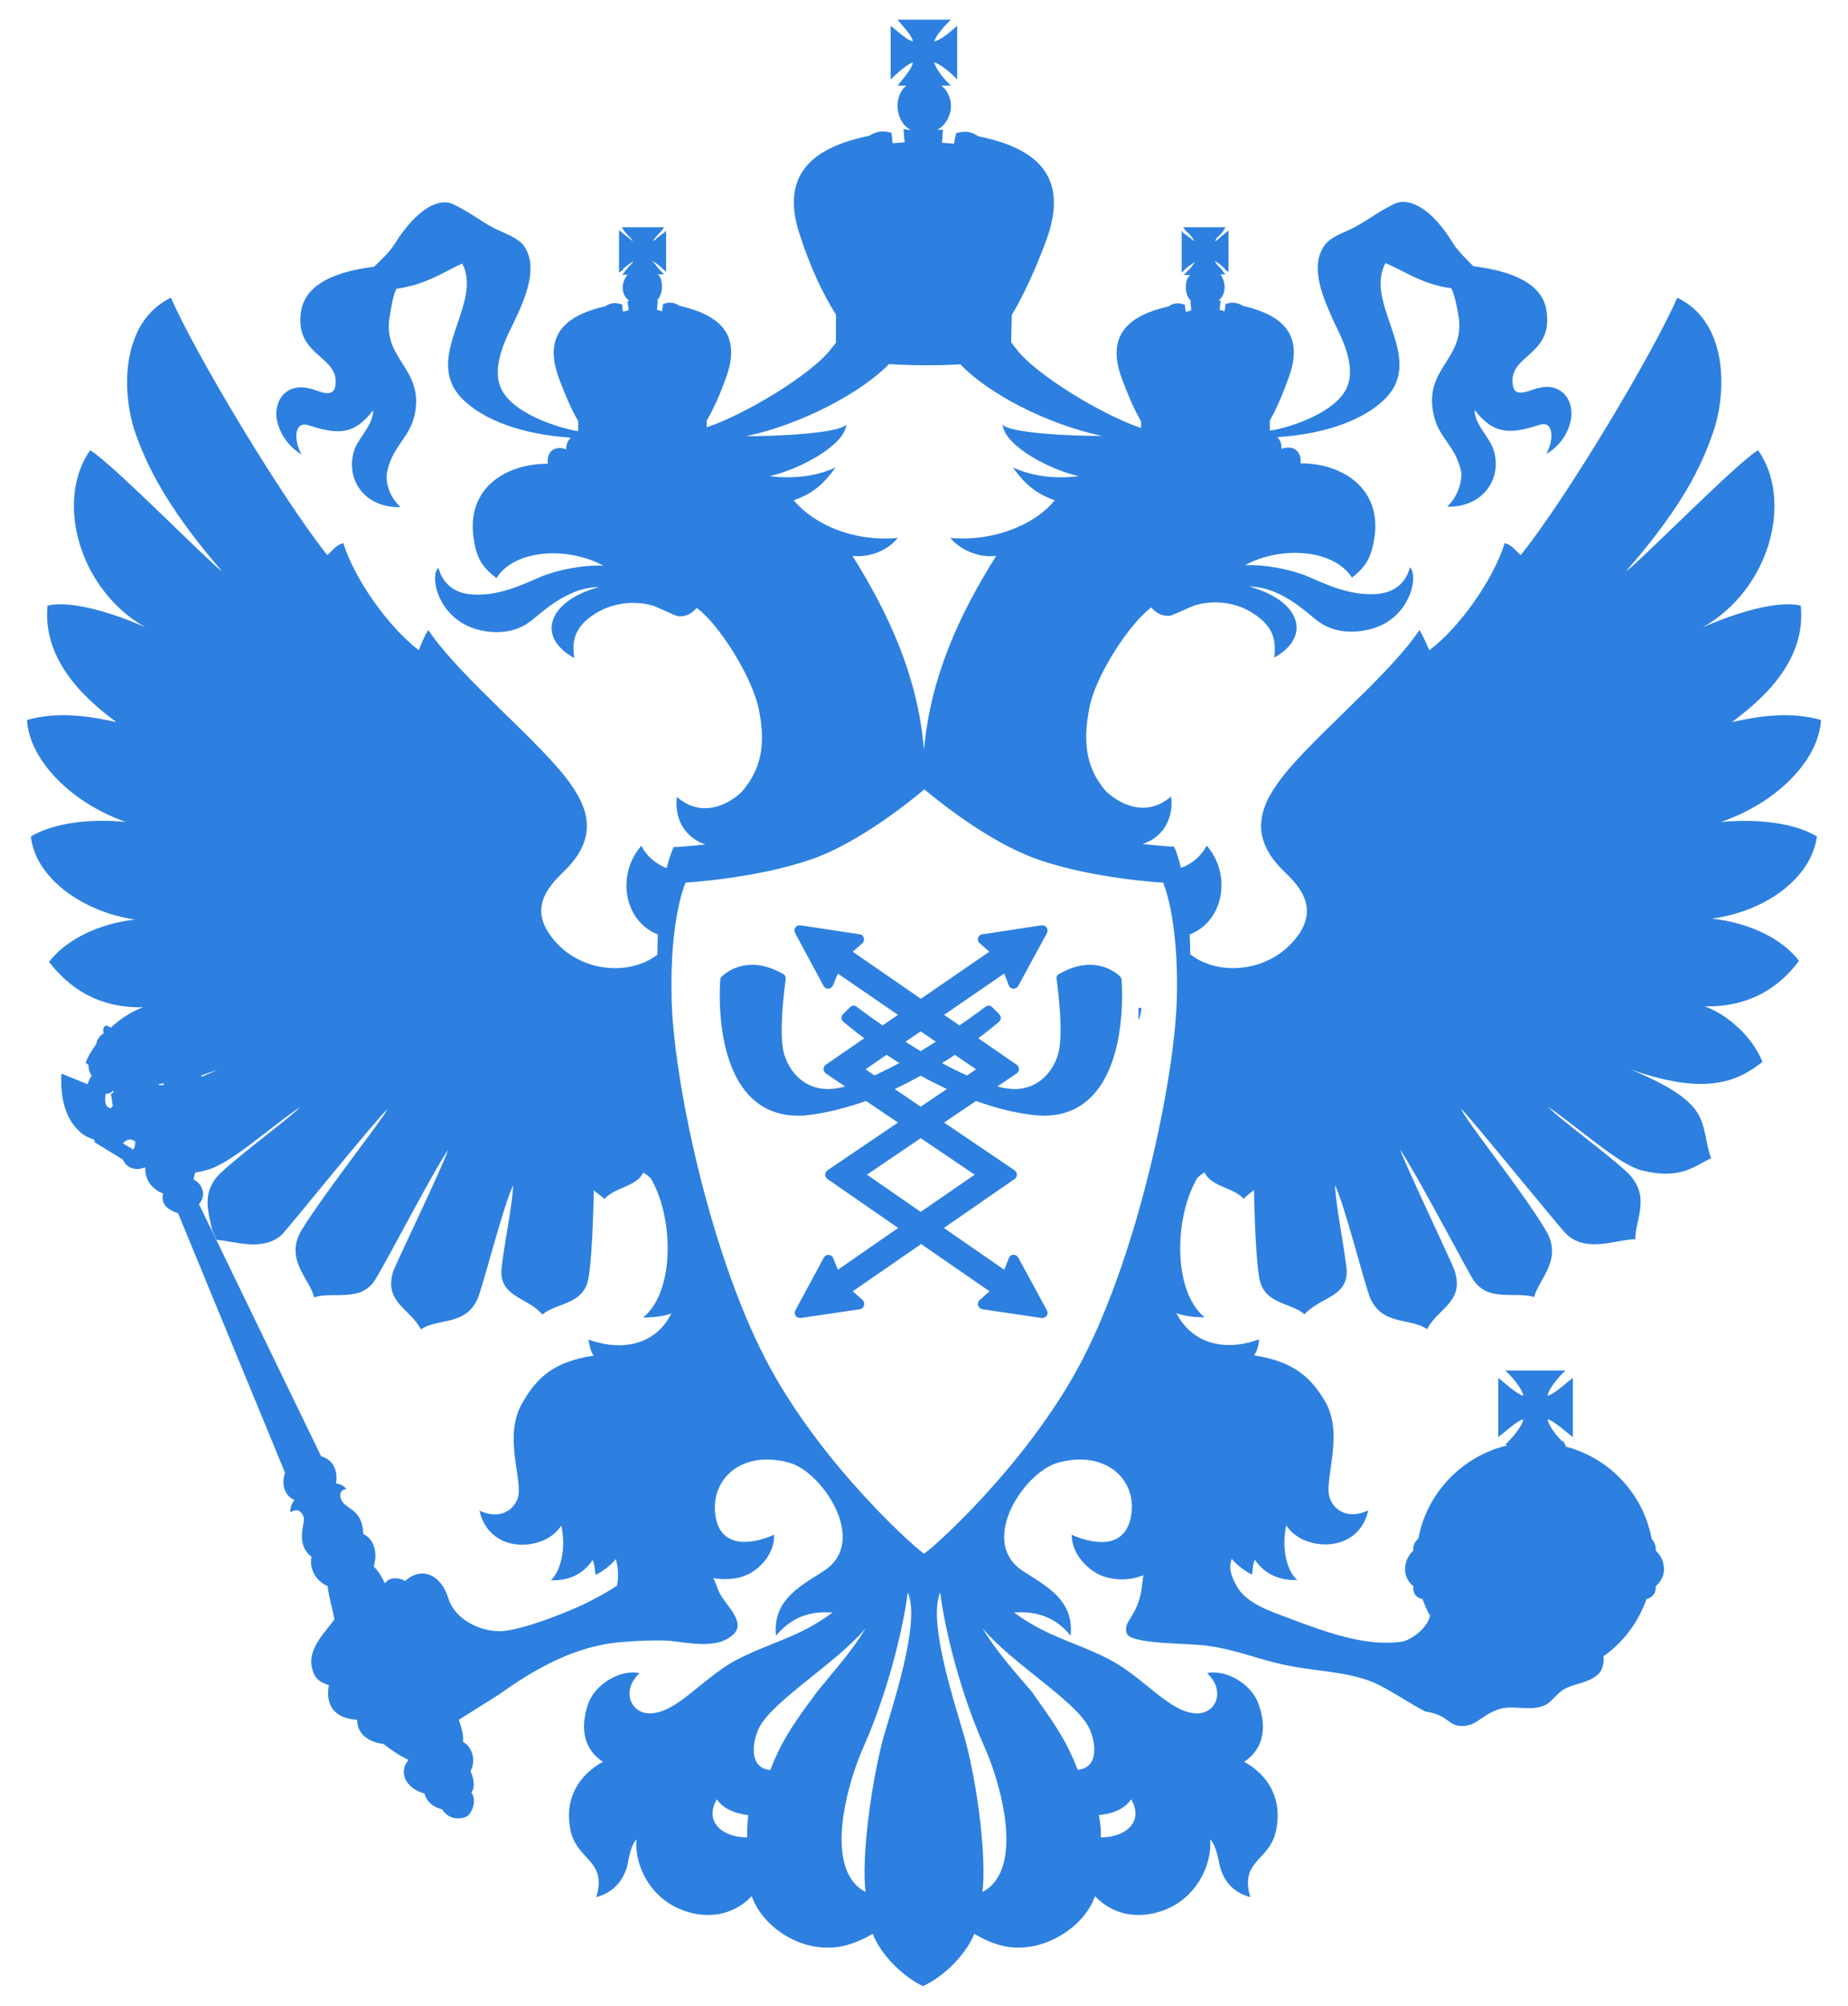 <svg width="47" height="51" viewBox="0 0 47 51" fill="none" xmlns="http://www.w3.org/2000/svg">
<path d="M28.495 24.835C28.483 24.823 28.203 24.531 27.719 24.531C27.462 24.531 27.199 24.613 26.936 24.765C26.889 24.788 26.86 24.84 26.872 24.893C26.872 24.905 27.065 26.212 26.919 26.773C26.808 27.193 26.452 27.69 25.803 27.69C25.663 27.69 25.523 27.666 25.372 27.625H25.366L25.856 27.293C25.891 27.269 25.915 27.228 25.915 27.182C25.915 27.135 25.891 27.1 25.856 27.071L24.881 26.399C25.191 26.166 25.383 26.002 25.407 25.979C25.436 25.956 25.453 25.921 25.453 25.886C25.453 25.851 25.442 25.816 25.412 25.786L25.237 25.611C25.214 25.588 25.179 25.57 25.144 25.57C25.115 25.57 25.085 25.582 25.062 25.599C25.05 25.605 24.794 25.804 24.402 26.072L24.011 25.804L25.541 24.753L25.658 25.057C25.675 25.103 25.722 25.138 25.774 25.138C25.774 25.138 25.774 25.138 25.78 25.138C25.827 25.138 25.874 25.109 25.897 25.068L26.627 23.725C26.65 23.679 26.644 23.626 26.621 23.585C26.598 23.55 26.557 23.527 26.51 23.527C26.504 23.527 26.498 23.527 26.492 23.527L24.986 23.755C24.934 23.76 24.893 23.795 24.875 23.848C24.863 23.895 24.875 23.947 24.916 23.982L25.161 24.198L23.421 25.395L21.687 24.198L21.933 23.982C21.968 23.947 21.985 23.895 21.968 23.848C21.956 23.795 21.915 23.76 21.863 23.755L20.356 23.527C20.351 23.527 20.345 23.527 20.339 23.527C20.292 23.527 20.251 23.544 20.228 23.585C20.199 23.626 20.199 23.679 20.222 23.725L20.946 25.068C20.969 25.109 21.016 25.138 21.063 25.138C21.069 25.138 21.069 25.138 21.069 25.138C21.121 25.138 21.162 25.103 21.185 25.057L21.308 24.753L22.838 25.804L22.447 26.072C22.055 25.804 21.798 25.605 21.793 25.599C21.769 25.582 21.74 25.57 21.711 25.57C21.676 25.57 21.641 25.582 21.617 25.611L21.442 25.786C21.419 25.81 21.401 25.845 21.401 25.886C21.401 25.921 21.419 25.956 21.448 25.979C21.477 26.002 21.67 26.166 21.98 26.399L21.004 27.071C20.969 27.094 20.946 27.135 20.946 27.182C20.946 27.228 20.969 27.263 21.004 27.293L21.495 27.625C21.495 27.625 21.495 27.625 21.489 27.625C21.337 27.666 21.197 27.69 21.057 27.69C20.409 27.69 20.047 27.193 19.936 26.773C19.79 26.212 19.983 24.905 19.983 24.893C19.989 24.84 19.965 24.788 19.918 24.765C19.65 24.613 19.387 24.531 19.136 24.531C18.646 24.531 18.365 24.817 18.354 24.835C18.33 24.852 18.319 24.887 18.319 24.911C18.313 24.992 18.161 26.878 19.037 27.836C19.358 28.186 19.784 28.367 20.292 28.367C20.38 28.367 20.479 28.367 20.572 28.349C21.069 28.291 21.553 28.157 22.026 27.993L22.838 28.542L21.045 29.756C21.01 29.786 20.987 29.821 20.987 29.867C20.987 29.908 21.004 29.949 21.045 29.978L22.843 31.222L21.308 32.285L21.191 31.987C21.174 31.94 21.127 31.911 21.075 31.905C21.075 31.905 21.075 31.905 21.069 31.905C21.022 31.905 20.975 31.934 20.952 31.975L20.228 33.318C20.204 33.359 20.21 33.417 20.234 33.452C20.257 33.487 20.298 33.511 20.345 33.511C20.351 33.511 20.356 33.511 20.362 33.511L21.869 33.289C21.921 33.283 21.962 33.242 21.974 33.195C21.991 33.143 21.974 33.09 21.939 33.055L21.687 32.833L23.427 31.631L25.167 32.833L24.916 33.055C24.875 33.09 24.863 33.143 24.875 33.195C24.887 33.242 24.934 33.277 24.986 33.289L26.492 33.511C26.498 33.511 26.504 33.511 26.51 33.511C26.551 33.511 26.592 33.493 26.621 33.452C26.65 33.411 26.65 33.359 26.627 33.318L25.897 31.975C25.874 31.934 25.833 31.905 25.78 31.905H25.774C25.716 31.905 25.675 31.94 25.658 31.987L25.541 32.285L24.005 31.222L25.803 29.978C25.839 29.955 25.862 29.914 25.862 29.867C25.862 29.821 25.839 29.786 25.803 29.756L24.011 28.542L24.823 27.993C25.29 28.163 25.774 28.291 26.271 28.349C26.37 28.361 26.463 28.367 26.551 28.367C27.065 28.367 27.485 28.186 27.806 27.836C28.682 26.878 28.53 24.992 28.524 24.911C28.524 24.887 28.513 24.858 28.495 24.835ZM23.416 26.224L23.801 26.487C23.678 26.563 23.55 26.645 23.416 26.726C23.281 26.645 23.153 26.569 23.03 26.487L23.416 26.224ZM22.015 27.188L22.546 26.82C22.651 26.884 22.756 26.954 22.873 27.03C22.663 27.141 22.452 27.246 22.242 27.345L22.015 27.188ZM24.788 29.867L23.416 30.813L22.049 29.867L23.416 28.939L24.788 29.867ZM23.416 28.139L22.756 27.69C22.989 27.579 23.206 27.468 23.416 27.351C23.626 27.468 23.848 27.579 24.081 27.69L23.416 28.139ZM24.595 27.345C24.385 27.252 24.169 27.147 23.959 27.03C24.075 26.96 24.18 26.89 24.286 26.82L24.823 27.188L24.595 27.345Z" fill="#2D80DF"/>
<path d="M28.956 25.944C29.009 25.839 29.032 25.64 29.032 25.64L28.956 25.617V25.944Z" fill="#2D80DF"/>
<path d="M46.208 21.267C45.648 20.928 44.719 20.812 43.773 20.899C45.251 20.386 46.261 19.288 46.313 18.307C45.542 18.085 44.743 18.202 44.048 18.36C44.766 17.823 45.945 16.842 45.799 15.399C45.105 15.23 43.832 15.715 43.301 15.954C45.005 14.997 45.618 12.731 44.713 11.447C44.176 11.762 41.742 14.249 41.345 14.536C42.606 13.093 43.196 12.06 43.534 11.091C43.937 10.034 43.966 8.189 42.658 7.57C42.039 8.983 39.879 12.609 38.677 14.115C38.542 13.998 38.437 13.841 38.268 13.812C37.982 14.728 37.13 15.948 36.353 16.532C36.312 16.456 36.236 16.246 36.102 16.018C35.279 17.25 33.142 18.938 32.453 19.977C31.916 20.748 31.916 21.442 32.663 22.16C32.967 22.464 33.539 22.995 33.043 23.743C32.365 24.729 31.005 24.846 30.27 24.262C30.27 24.087 30.264 23.918 30.258 23.76C31.128 23.422 31.332 22.236 30.69 21.501C30.55 21.769 30.316 21.968 30.036 22.067C29.96 21.758 29.896 21.612 29.89 21.594L29.855 21.524H29.779C29.773 21.524 29.487 21.506 29.061 21.46C29.546 21.302 29.855 20.853 29.785 20.251C29.038 20.893 28.29 20.28 28.121 20.111C27.654 19.562 27.52 18.944 27.706 17.998C27.864 17.174 28.717 15.867 29.277 15.446C29.359 15.522 29.487 15.68 29.762 15.656C29.919 15.604 30.182 15.47 30.381 15.394C30.947 15.224 31.496 15.353 31.846 15.581C32.488 15.972 32.43 16.404 32.412 16.719C33.387 16.17 33.049 15.254 31.77 14.915C32.646 14.915 33.364 15.715 33.551 15.814C34.035 16.17 34.73 16.088 35.133 15.896C35.909 15.528 36.067 14.611 35.857 14.425C35.781 14.752 35.53 15.043 35.08 15.096C34.415 15.172 33.773 14.886 33.265 14.658C32.833 14.477 32.138 14.343 31.665 14.372C32.541 13.887 33.901 13.94 34.386 14.687C34.677 14.454 34.858 14.244 34.94 13.759C35.191 12.451 34.169 11.78 33.078 11.78C33.107 11.464 32.885 11.307 32.593 11.412C32.593 11.278 32.558 11.173 32.482 11.12C32.506 11.12 32.541 11.108 32.564 11.108C33.662 11.032 34.701 10.694 35.261 10.104C36.242 9.053 34.677 7.722 35.238 6.689C35.775 6.922 36.172 7.226 36.913 7.331C36.989 7.489 37.059 7.804 37.083 7.973C37.322 9.141 36.172 9.333 36.47 10.577C36.598 11.143 37.025 11.336 37.165 12.008C37.165 12.008 37.217 12.475 36.808 12.883C37.754 12.907 38.251 12.107 37.959 11.365C37.83 11.062 37.503 10.776 37.503 10.419C37.988 11.062 38.42 11.038 39.167 10.799C39.506 10.694 39.535 11.167 39.325 11.546C39.838 11.243 39.967 10.746 39.967 10.524C39.967 9.999 39.558 9.754 39.167 9.859C38.945 9.882 38.502 10.186 38.472 9.754C38.379 9.007 39.558 9.036 39.319 7.833C39.191 7.232 38.519 6.899 37.474 6.77C37.369 6.665 37.106 6.414 36.966 6.204C36.394 5.252 35.798 5.001 35.442 5.194C35.022 5.404 34.806 5.585 34.461 5.772C34.187 5.918 33.895 5.994 33.714 6.204C33.259 6.77 33.691 7.646 33.924 8.183C34.082 8.499 34.461 9.217 34.292 9.754C34.105 10.396 33.049 10.799 32.406 10.933C32.365 10.933 32.336 10.945 32.295 10.945V10.694C32.482 10.367 32.64 9.976 32.768 9.62C33.2 8.464 32.558 7.996 31.607 7.775C31.484 7.699 31.355 7.67 31.198 7.722H31.169L31.145 7.915L31.017 7.874L31.046 7.64H30.988C31.099 7.564 31.145 7.43 31.145 7.302C31.145 7.162 31.093 7.051 31.04 6.975H31.169L31.116 6.922C31.093 6.87 31.04 6.817 30.958 6.735C30.935 6.712 30.906 6.66 30.906 6.63C30.929 6.654 30.958 6.683 31.011 6.706C31.064 6.759 31.14 6.811 31.169 6.864L31.244 6.916V5.86L31.169 5.924C31.145 5.947 31.064 6 31.011 6.058C30.958 6.111 30.935 6.111 30.906 6.134C30.906 6.111 30.929 6.082 30.958 6.029C31.04 5.976 31.093 5.901 31.116 5.86L31.169 5.778H30.094L30.147 5.86C30.2 5.895 30.264 5.976 30.316 6.029C30.34 6.082 30.369 6.111 30.392 6.134C30.363 6.111 30.316 6.111 30.287 6.058C30.194 6.006 30.147 5.953 30.094 5.924L30.054 5.86V6.934L30.106 6.881C30.159 6.829 30.211 6.776 30.299 6.724C30.328 6.7 30.375 6.671 30.404 6.648C30.375 6.671 30.351 6.724 30.328 6.753C30.275 6.835 30.205 6.881 30.159 6.94L30.106 6.992H30.275C30.182 7.068 30.159 7.179 30.159 7.319C30.159 7.448 30.211 7.582 30.299 7.658H30.275L30.299 7.891L30.159 7.932L30.129 7.74H30.106C29.948 7.687 29.82 7.716 29.715 7.792C28.746 8.014 28.104 8.487 28.536 9.637C28.67 9.993 28.828 10.384 29.02 10.711V10.881C28.051 10.565 26.305 9.503 25.838 8.861C25.786 8.796 25.745 8.744 25.721 8.703H25.716L25.733 8.008C26.072 7.442 26.375 6.747 26.609 6.111C27.222 4.447 26.317 3.752 24.881 3.466C24.735 3.361 24.554 3.308 24.315 3.39L24.262 3.653L23.958 3.629L23.982 3.291C23.941 3.302 23.888 3.302 23.836 3.302C24.04 3.197 24.186 2.946 24.186 2.689C24.186 2.503 24.093 2.281 23.935 2.176H24.186C24.04 2.047 23.807 1.773 23.76 1.586C23.941 1.638 24.215 1.884 24.344 2.018V0.658C24.215 0.763 23.941 1.025 23.76 1.049C23.807 0.897 24.04 0.634 24.186 0.5H22.826C22.931 0.634 23.194 0.897 23.217 1.049C23.059 1.025 22.797 0.763 22.651 0.658V2.018C22.797 1.884 23.053 1.638 23.217 1.586C23.194 1.767 22.931 2.041 22.826 2.176H23.059C22.902 2.281 22.826 2.503 22.826 2.689C22.826 2.946 22.954 3.203 23.164 3.302C23.112 3.302 23.059 3.302 22.978 3.279L23.007 3.618L22.703 3.641L22.674 3.378C22.44 3.302 22.259 3.355 22.102 3.454C20.677 3.746 19.772 4.435 20.385 6.099C20.596 6.735 20.899 7.436 21.261 7.996V8.715C21.238 8.738 21.209 8.791 21.156 8.843C20.701 9.485 18.943 10.548 17.974 10.863V10.694C18.167 10.367 18.33 9.976 18.459 9.62C18.891 8.464 18.248 7.996 17.279 7.775C17.168 7.699 17.046 7.67 16.888 7.722H16.865L16.836 7.915L16.707 7.874L16.731 7.64H16.707C16.783 7.564 16.836 7.43 16.836 7.302C16.836 7.162 16.812 7.051 16.731 6.975H16.888L16.836 6.922C16.783 6.87 16.731 6.817 16.678 6.735C16.655 6.712 16.614 6.66 16.585 6.63C16.614 6.654 16.678 6.683 16.701 6.706C16.777 6.759 16.83 6.811 16.888 6.864L16.941 6.916V5.86L16.888 5.924C16.836 5.947 16.783 6 16.701 6.058C16.678 6.111 16.614 6.111 16.585 6.134C16.614 6.111 16.649 6.082 16.678 6.029C16.731 5.976 16.783 5.901 16.836 5.86L16.888 5.778H15.814L15.867 5.86C15.89 5.895 15.96 5.976 16.012 6.029C16.065 6.082 16.088 6.111 16.088 6.134C16.071 6.105 16.042 6.105 15.995 6.052C15.931 6 15.849 5.947 15.826 5.918L15.744 5.854V6.928L15.826 6.876C15.849 6.823 15.931 6.77 15.995 6.718C16.047 6.695 16.071 6.665 16.094 6.642C16.094 6.665 16.071 6.718 16.018 6.747C15.966 6.829 15.896 6.876 15.872 6.934L15.82 6.986H15.96C15.896 7.062 15.837 7.173 15.837 7.313C15.837 7.442 15.89 7.576 16.012 7.652H15.96L15.989 7.886L15.843 7.926L15.82 7.734H15.791C15.633 7.681 15.505 7.71 15.399 7.786C14.43 8.008 13.788 8.481 14.22 9.631C14.354 9.987 14.512 10.379 14.705 10.706V10.957C14.664 10.957 14.629 10.945 14.6 10.945C13.957 10.811 12.883 10.408 12.702 9.766C12.533 9.228 12.912 8.51 13.07 8.195C13.321 7.658 13.741 6.782 13.298 6.216C13.099 6.006 12.813 5.93 12.533 5.784C12.194 5.603 11.984 5.416 11.552 5.206C11.208 5.013 10.624 5.258 10.028 6.216C9.9 6.426 9.625 6.671 9.514 6.782C8.481 6.911 7.816 7.237 7.67 7.845C7.43 9.047 8.61 9.024 8.534 9.766C8.504 10.198 8.049 9.894 7.839 9.871C7.43 9.766 7.027 10.011 7.027 10.536C7.027 10.758 7.173 11.254 7.67 11.558C7.459 11.178 7.483 10.706 7.839 10.811C8.586 11.05 9.001 11.073 9.491 10.431C9.491 10.781 9.176 11.073 9.036 11.377C8.744 12.124 9.228 12.918 10.186 12.895C9.754 12.486 9.841 12.019 9.841 12.019C9.976 11.348 10.396 11.155 10.536 10.589C10.828 9.345 9.672 9.152 9.923 7.985C9.947 7.816 9.999 7.5 10.081 7.343C10.828 7.237 11.237 6.94 11.756 6.7C12.294 7.734 10.746 9.065 11.733 10.116C12.299 10.706 13.344 11.044 14.43 11.12C14.454 11.12 14.489 11.132 14.518 11.137C14.442 11.19 14.401 11.289 14.401 11.424C14.115 11.319 13.893 11.476 13.934 11.791C12.807 11.791 11.815 12.463 12.06 13.771C12.136 14.255 12.323 14.465 12.626 14.699C13.099 13.952 14.46 13.899 15.347 14.384C14.862 14.354 14.168 14.489 13.741 14.67C13.239 14.892 12.603 15.184 11.937 15.108C11.476 15.055 11.243 14.769 11.149 14.436C10.939 14.623 11.097 15.534 11.879 15.908C12.27 16.1 12.965 16.182 13.45 15.826C13.636 15.721 14.354 14.927 15.236 14.927C13.963 15.265 13.607 16.182 14.605 16.731C14.565 16.415 14.518 15.983 15.154 15.592C15.51 15.37 16.071 15.236 16.625 15.405C16.818 15.481 17.081 15.616 17.238 15.668C17.513 15.691 17.641 15.534 17.723 15.458C18.289 15.878 19.113 17.186 19.294 18.009C19.492 18.955 19.346 19.568 18.873 20.123C18.716 20.292 17.957 20.905 17.215 20.263C17.145 20.864 17.454 21.308 17.939 21.471C17.507 21.518 17.215 21.536 17.209 21.536H17.133L17.104 21.606C17.098 21.617 17.034 21.769 16.953 22.073C16.684 21.968 16.45 21.775 16.31 21.506C15.668 22.242 15.867 23.422 16.731 23.76C16.725 23.924 16.719 24.093 16.719 24.274C15.977 24.846 14.635 24.723 13.969 23.743C13.455 22.995 14.045 22.458 14.337 22.16C15.084 21.442 15.084 20.748 14.541 19.977C13.847 18.944 11.716 17.25 10.892 16.018C10.758 16.24 10.682 16.45 10.653 16.532C9.882 15.948 9.018 14.728 8.732 13.812C8.575 13.835 8.458 13.998 8.323 14.115C7.132 12.609 4.961 8.983 4.348 7.57C3.052 8.189 3.075 10.034 3.472 11.091C3.822 12.06 4.412 13.093 5.655 14.536C5.264 14.244 2.83 11.762 2.293 11.447C1.393 12.731 2.006 14.997 3.705 15.954C3.186 15.715 1.901 15.23 1.207 15.399C1.078 16.842 2.24 17.823 2.958 18.36C2.257 18.202 1.458 18.085 0.687 18.307C0.74 19.288 1.761 20.391 3.197 20.899C2.281 20.806 1.353 20.928 0.786 21.267C0.891 22.289 2.047 23.171 3.431 23.381C2.503 23.486 1.68 23.894 1.247 24.455C1.755 25.12 2.503 25.634 3.641 25.611C3.378 25.704 3.075 25.885 2.818 26.131C2.789 26.107 2.736 26.078 2.69 26.078C2.631 26.101 2.614 26.183 2.631 26.236C2.631 26.236 2.631 26.236 2.631 26.276C2.52 26.352 2.462 26.446 2.45 26.539C2.345 26.691 2.234 26.866 2.176 27.024C2.205 27.035 2.228 27.065 2.252 27.076C2.246 27.158 2.269 27.257 2.333 27.357C2.281 27.409 2.257 27.485 2.228 27.567L1.563 27.298C1.528 27.905 1.662 28.402 1.966 28.711C2.205 28.985 2.479 28.945 2.398 29.038L3.122 29.482C3.25 29.756 3.513 29.756 3.694 29.68C3.694 29.68 3.694 29.704 3.694 29.733C3.694 30.019 3.892 30.253 4.149 30.346C4.097 30.585 4.202 30.737 4.529 30.848L7.249 37.445C7.144 37.761 7.249 38.035 7.489 38.14C7.43 38.216 7.384 38.298 7.384 38.455C7.489 38.38 7.646 38.35 7.722 38.572C7.775 38.73 7.489 39.238 7.921 39.582C7.862 39.886 8.026 40.195 8.335 40.329C8.335 40.487 8.481 40.995 8.504 41.176C8.312 41.45 7.862 41.871 7.921 42.332C7.973 42.659 8.102 42.764 8.364 42.846C8.259 43.436 8.586 43.698 9.082 43.727C9.082 44.16 9.485 44.311 9.748 44.34C9.999 44.527 10.104 44.603 10.39 44.749C10.127 45.059 10.314 45.467 10.793 45.602C10.846 45.782 10.98 45.94 11.248 46.004C11.406 46.267 11.692 46.267 11.861 46.191C11.966 46.139 12.153 45.835 11.99 45.572C12.095 45.444 12.043 45.193 11.966 45.035C12.124 44.749 11.99 44.393 11.774 44.288C11.803 44.13 11.721 43.879 11.669 43.727C12.048 43.488 12.521 43.19 12.691 43.085C13.619 42.42 14.67 41.824 15.861 41.748C16.164 41.719 16.725 41.696 17.04 41.719C17.525 41.772 18.19 41.917 18.581 41.614C18.704 41.538 18.78 41.404 18.756 41.275C18.704 40.972 18.377 40.709 18.272 40.44C18.243 40.359 18.196 40.236 18.143 40.125C18.482 40.184 18.797 40.137 18.99 40.043C19.2 39.968 19.708 39.588 19.685 39.022C19.276 39.214 18.295 39.477 18.19 38.485C18.085 37.609 18.856 36.861 20.064 37.188C20.887 37.399 22.09 39.15 20.992 39.915C20.455 40.283 19.632 40.633 19.737 41.591C20.088 41.159 20.561 40.948 21.174 41.001C20.274 41.666 19.58 41.748 18.634 42.256C17.811 42.741 17.198 43.541 16.55 43.564C16.053 43.587 15.779 42.998 16.264 42.542C15.779 42.437 15.137 42.817 14.956 43.325C14.722 44.019 14.903 44.516 15.335 44.796C14.752 45.111 14.313 45.724 14.524 46.6C14.722 47.318 15.44 47.318 15.166 48.235C15.569 48.13 15.831 47.855 15.948 47.464C16.001 47.19 16.053 46.904 16.188 46.769C16.129 47.318 16.445 48.13 17.198 48.497C17.706 48.748 18.505 48.848 19.119 48.211C19.369 48.929 20.216 49.548 21.098 49.519C21.5 49.519 21.898 49.344 22.195 49.169C22.405 49.7 22.943 50.243 23.474 50.5C24.023 50.243 24.56 49.7 24.782 49.169C25.073 49.35 25.476 49.519 25.867 49.519C26.714 49.542 27.607 48.929 27.847 48.211C28.46 48.848 29.259 48.748 29.767 48.497C30.515 48.13 30.83 47.318 30.777 46.769C30.918 46.904 30.97 47.19 31.029 47.464C31.134 47.855 31.39 48.13 31.799 48.235C31.525 47.318 32.26 47.318 32.441 46.6C32.652 45.724 32.219 45.105 31.642 44.796C32.062 44.522 32.26 44.025 32.009 43.325C31.828 42.817 31.186 42.437 30.701 42.542C31.186 42.998 30.923 43.587 30.416 43.564C29.773 43.541 29.16 42.735 28.331 42.256C27.391 41.742 26.697 41.666 25.791 41.001C26.405 40.948 26.889 41.159 27.228 41.591C27.333 40.633 26.51 40.283 25.973 39.915C24.887 39.15 26.078 37.399 26.918 37.188C28.109 36.861 28.898 37.609 28.775 38.485C28.646 39.483 27.689 39.22 27.257 39.022C27.257 39.582 27.765 39.962 27.975 40.043C28.22 40.16 28.676 40.224 29.078 40.049C29.067 40.148 29.049 40.254 29.049 40.283C28.968 41.135 28.512 41.211 28.67 41.561C28.892 41.824 30.357 41.772 30.754 41.853C31.449 41.947 32.038 42.204 32.704 42.338C33.452 42.496 34.245 42.496 34.917 42.77C35.349 42.957 35.833 43.307 36.254 43.517C36.896 43.622 36.791 43.885 37.2 43.885C37.567 43.885 37.708 43.57 38.18 43.441C38.507 43.365 38.875 43.494 39.202 43.389C39.441 43.336 39.547 43.091 39.768 42.957C40.031 42.799 40.399 42.799 40.644 42.571C40.773 42.455 40.802 42.233 40.778 42.075L40.784 42.11C41.286 41.76 41.666 41.246 41.876 40.657C42.005 40.633 42.11 40.516 42.11 40.382C42.11 40.359 42.11 40.329 42.11 40.329C42.238 40.224 42.32 40.067 42.32 39.909C42.32 39.711 42.244 39.553 42.11 39.425C42.11 39.425 42.11 39.395 42.11 39.372C42.11 39.267 42.057 39.191 42.005 39.121C41.794 37.983 40.93 37.066 39.815 36.78C39.815 36.751 39.815 36.751 39.815 36.727H39.792C39.792 36.675 39.768 36.645 39.728 36.645C39.57 36.488 39.383 36.243 39.36 36.085C39.541 36.138 39.844 36.424 40.002 36.54V35.034C39.844 35.151 39.547 35.437 39.36 35.489C39.383 35.303 39.669 34.976 39.815 34.847H38.285C38.426 34.976 38.718 35.303 38.741 35.489C38.56 35.437 38.256 35.151 38.105 35.034V36.54C38.262 36.424 38.56 36.138 38.741 36.085C38.718 36.272 38.426 36.599 38.285 36.727L38.338 36.751C37.2 37.013 36.283 37.959 36.073 39.121C35.997 39.185 35.944 39.267 35.944 39.372C35.944 39.395 35.944 39.425 35.944 39.425C35.81 39.553 35.734 39.711 35.734 39.909C35.734 40.061 35.81 40.224 35.944 40.329C35.944 40.329 35.944 40.353 35.944 40.382C35.944 40.551 36.05 40.633 36.178 40.657C36.23 40.802 36.295 40.948 36.365 41.077C36.365 41.065 36.365 41.065 36.382 41.048C36.289 41.48 35.763 41.742 35.647 41.742C34.712 41.877 33.679 41.48 32.739 41.129C32.325 40.972 31.758 40.791 31.484 40.382C31.315 40.084 31.239 39.897 31.326 39.635C31.431 39.763 31.601 39.909 31.84 40.038C31.863 39.909 31.863 39.763 31.916 39.658C32.155 40.014 32.535 40.195 32.99 40.172C32.716 39.938 32.587 39.319 32.716 38.782C33.095 39.425 34.537 39.553 34.8 38.403C34.263 38.654 33.919 38.38 33.819 38.088C33.662 37.626 34.187 36.511 33.714 35.653C33.335 35.011 32.903 34.62 31.898 34.462C31.974 34.339 32.004 34.234 32.027 34.053C31.099 34.392 30.299 34.129 29.919 33.388C30.106 33.464 30.375 33.493 30.637 33.493C29.814 32.821 29.867 30.924 30.456 29.943C30.532 29.89 30.561 29.838 30.637 29.815C30.818 30.182 31.355 30.182 31.63 30.48C31.735 30.375 31.788 30.346 31.893 30.258C31.893 30.258 31.916 31.817 32.021 32.459C32.126 33.178 32.821 33.102 33.177 33.417C33.597 32.956 34.356 32.979 34.239 32.185C34.135 31.391 33.977 30.667 33.953 30.13C34.187 30.614 34.648 32.436 34.829 32.956C35.127 33.726 35.874 33.493 36.295 33.796C36.569 33.259 37.264 33.102 36.989 32.29C36.913 32.08 35.775 29.686 35.606 29.225C36.008 29.815 37.112 31.922 37.451 32.512C37.83 33.125 38.525 32.827 39.021 32.979C39.114 32.535 39.786 32.022 39.295 31.251C38.682 30.229 37.24 28.448 37.165 28.197C37.451 28.472 39.687 31.251 39.862 31.402C40.381 31.858 41.14 31.508 41.59 31.508C41.59 31 41.993 30.422 41.409 29.832C40.872 29.318 39.64 28.442 39.377 28.145C40.2 28.711 41.17 29.61 41.748 29.756C42.769 30.019 43.137 29.61 43.517 29.453C43.201 28.524 43.622 28.092 41.462 27.187C43.33 27.853 44.159 27.526 44.824 27C44.562 26.335 43.896 25.774 43.353 25.588C44.497 25.611 45.256 25.103 45.753 24.431C45.332 23.871 44.497 23.462 43.54 23.357C44.953 23.165 46.08 22.289 46.208 21.267ZM2.871 28.127C2.847 28.127 2.847 28.151 2.818 28.18C2.66 28.156 2.66 27.97 2.69 27.812C2.765 27.812 2.818 27.789 2.871 27.736L2.894 27.765L2.818 27.818C2.847 27.917 2.847 28.022 2.871 28.127ZM3.384 29.225L3.127 29.073C3.232 28.951 3.332 28.951 3.437 29.021C3.437 29.096 3.437 29.172 3.384 29.225ZM4.155 27.59C4.12 27.59 4.085 27.59 4.05 27.59C4.044 27.584 4.038 27.573 4.032 27.567C4.079 27.555 4.132 27.555 4.172 27.543C4.172 27.555 4.161 27.573 4.155 27.59ZM19.002 46.717C18.36 46.717 17.904 46.314 18.231 45.748C18.4 46.004 18.739 46.121 19.031 46.15C19.002 46.419 19.002 46.495 19.002 46.717ZM28.769 45.748C29.096 46.314 28.641 46.717 27.998 46.717C27.998 46.495 27.998 46.419 27.946 46.15C28.244 46.127 28.594 46.016 28.769 45.748ZM18.978 11.091C20.444 10.776 21.938 9.952 22.61 9.258C23.164 9.293 23.882 9.298 24.425 9.263C25.085 9.964 26.556 10.77 28.028 11.085C27.175 11.085 25.686 11.009 25.5 10.799C25.552 11.336 26.691 11.943 27.438 12.107C26.819 12.183 26.247 12.107 25.762 11.885C26.025 12.264 26.329 12.55 26.825 12.72C26.305 13.362 25.231 13.777 24.169 13.677C24.431 13.992 24.916 14.191 25.336 14.133C24.379 15.656 23.672 17.221 23.503 19.031H23.497V19.037C23.34 17.221 22.633 15.656 21.681 14.133C22.113 14.185 22.586 13.992 22.832 13.677C21.757 13.782 20.724 13.362 20.187 12.72C20.689 12.55 20.987 12.264 21.249 11.885C20.776 12.107 20.187 12.183 19.574 12.107C20.321 11.937 21.471 11.336 21.524 10.799C21.32 11.015 19.831 11.091 18.978 11.091ZM5.544 27.199C5.41 27.257 5.247 27.327 5.124 27.38C5.124 27.368 5.124 27.357 5.124 27.345C5.253 27.292 5.416 27.246 5.544 27.199ZM14.967 34.059C14.997 34.24 15.02 34.345 15.096 34.468C14.086 34.625 13.66 35.017 13.292 35.659C12.778 36.523 13.315 37.638 13.169 38.093C13.064 38.38 12.731 38.66 12.194 38.409C12.457 39.565 13.893 39.43 14.273 38.788C14.401 39.325 14.273 39.944 14.01 40.178C14.46 40.201 14.839 40.02 15.072 39.664C15.125 39.769 15.125 39.915 15.148 40.043C15.399 39.915 15.557 39.769 15.662 39.641C15.703 39.769 15.75 40.072 15.691 40.318C15.499 40.446 15.283 40.569 14.944 40.744C14.407 41.007 13.426 41.386 12.866 41.462C12.404 41.538 11.604 41.275 11.4 40.633C11.213 40.02 10.706 39.822 10.303 40.201C10.198 40.125 9.911 40.067 9.789 40.259C9.789 40.259 9.66 39.968 9.503 39.827C9.608 39.512 9.526 39.133 9.24 39.004C9.217 38.385 8.837 38.385 8.703 38.175C8.627 38.047 8.627 37.883 8.808 37.86C8.732 37.743 8.569 37.72 8.545 37.72C8.598 37.457 8.516 37.13 8.166 37.025L5.06 30.614C5.258 30.404 5.153 30.101 4.931 29.996C4.931 29.996 4.931 29.972 4.931 29.943C4.949 29.89 4.955 29.855 4.961 29.815C5.042 29.803 5.147 29.779 5.235 29.756C5.848 29.61 6.806 28.711 7.635 28.145C7.343 28.448 6.14 29.324 5.603 29.832C5.101 30.328 5.311 30.825 5.393 31.274L5.509 31.525C5.965 31.554 6.648 31.829 7.156 31.408C7.313 31.251 9.555 28.472 9.853 28.203C9.736 28.454 8.323 30.235 7.681 31.257C7.208 32.027 7.903 32.535 7.985 32.985C8.493 32.827 9.188 33.131 9.555 32.518C9.911 31.928 10.997 29.82 11.4 29.231C11.243 29.692 10.092 32.086 10.011 32.296C9.736 33.107 10.431 33.265 10.706 33.802C11.126 33.499 11.879 33.738 12.171 32.961C12.352 32.442 12.813 30.62 13.053 30.136C13.023 30.673 12.866 31.397 12.761 32.191C12.655 32.991 13.403 32.961 13.794 33.423C14.173 33.107 14.868 33.183 14.973 32.465C15.078 31.823 15.102 30.264 15.102 30.264C15.207 30.358 15.259 30.381 15.376 30.486C15.633 30.182 16.176 30.182 16.357 29.82C16.439 29.844 16.462 29.896 16.544 29.949C17.133 30.93 17.18 32.827 16.357 33.499C16.596 33.499 16.894 33.469 17.075 33.393C16.713 34.135 15.902 34.398 14.967 34.059ZM20.771 43.027C20.286 43.692 19.907 44.177 19.591 45.006C19.025 44.953 19.136 44.259 19.317 43.908C19.697 43.214 21.238 42.309 22.014 41.404C21.67 41.982 21.191 42.507 20.771 43.027ZM22.446 44.259C22.131 45.485 21.909 47.295 22.014 48.106C20.928 47.54 21.541 45.356 21.962 44.416C22.546 43.108 22.954 41.509 23.088 40.487C23.427 41.264 22.674 43.43 22.446 44.259ZM24.986 48.106C25.091 47.295 24.881 45.485 24.554 44.259C24.326 43.43 23.579 41.264 23.912 40.487C24.04 41.509 24.449 43.103 25.038 44.416C25.459 45.356 26.072 47.54 24.986 48.106ZM27.683 43.903C27.87 44.259 27.975 44.948 27.409 45C27.093 44.171 26.714 43.692 26.247 43.021C25.809 42.507 25.33 41.976 24.986 41.398C25.756 42.309 27.304 43.208 27.683 43.903ZM27.549 34.532C26.13 37.288 23.532 39.53 23.503 39.5C23.474 39.535 20.876 37.288 19.457 34.532C18.038 31.782 17.128 27.456 17.081 25.389C17.028 23.322 17.437 22.441 17.437 22.441C17.437 22.441 19.212 22.341 20.631 21.851C21.833 21.436 23.141 20.38 23.509 20.07C23.877 20.38 25.184 21.431 26.393 21.851C27.806 22.347 29.581 22.441 29.581 22.441C29.581 22.441 29.983 23.328 29.931 25.389C29.872 27.456 28.962 31.782 27.549 34.532Z" fill="#2D80DF"/>
</svg>
